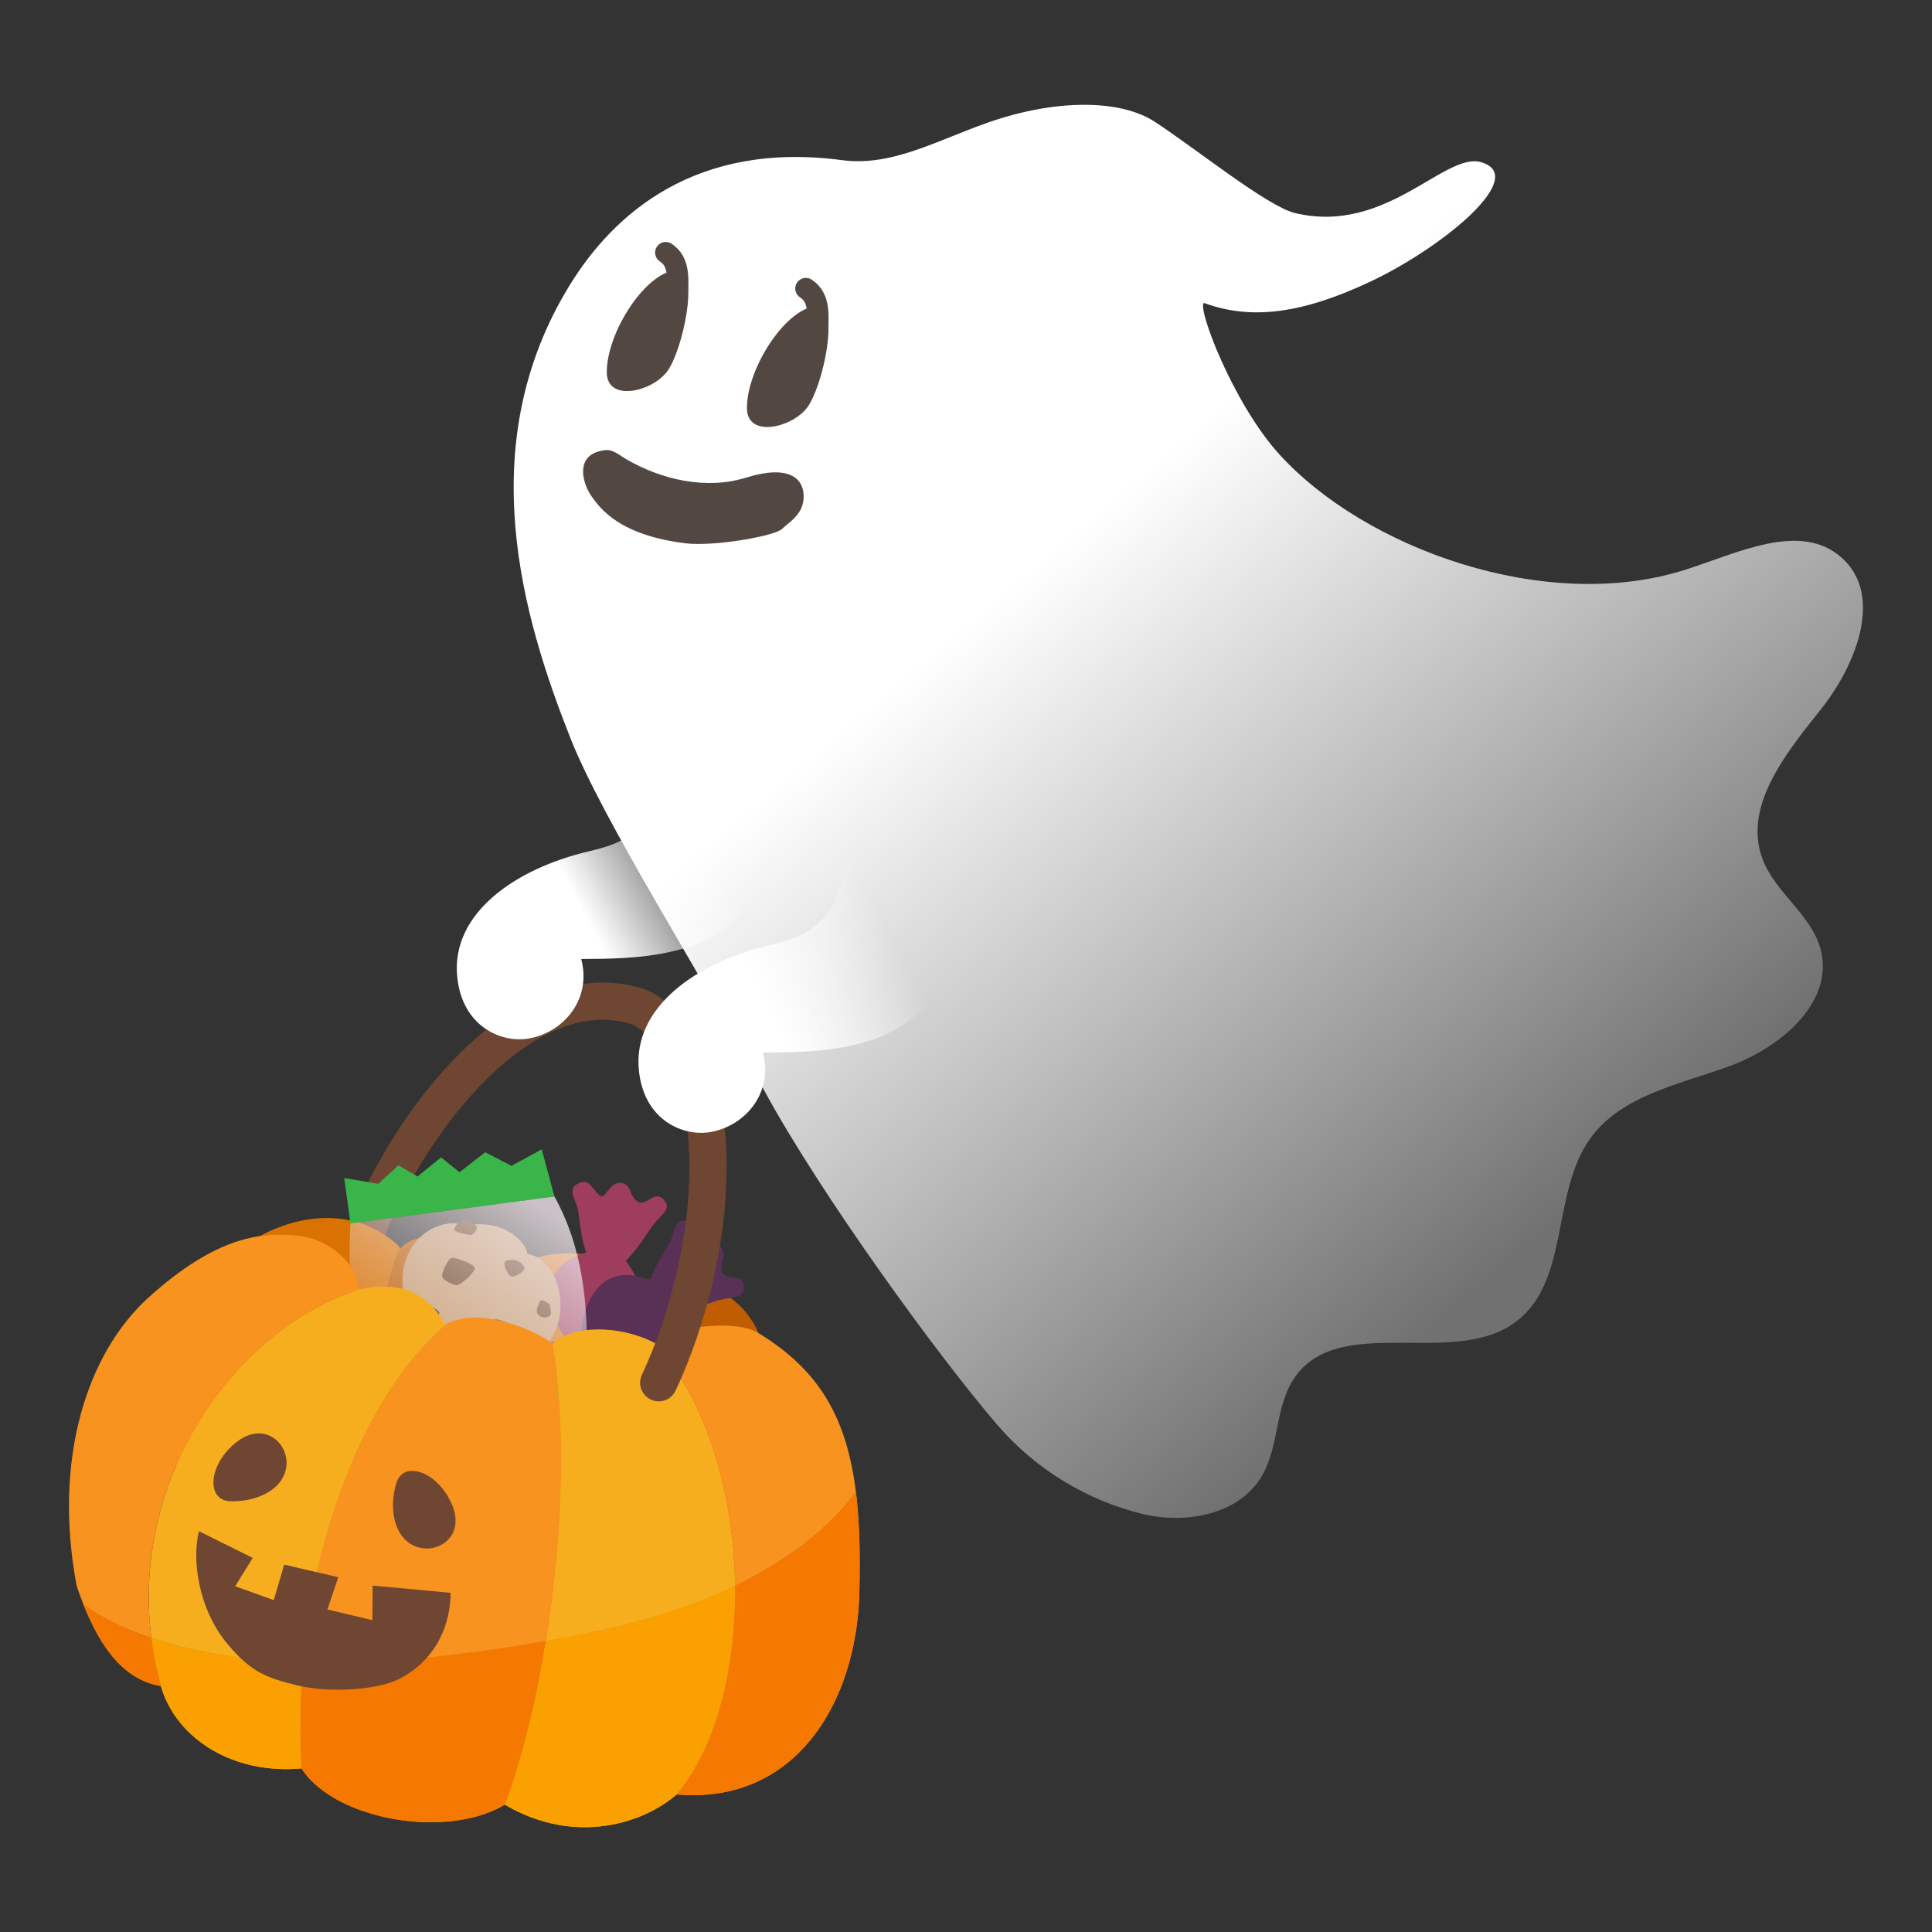 <?xml version="1.0" encoding="UTF-8"?><svg xmlns="http://www.w3.org/2000/svg" xmlns:xlink="http://www.w3.org/1999/xlink" viewBox="0 0 700 700"><rect x="0" y="0" width="700" height="700" fill="#333333" stroke="none"/><defs><style>.cls-1{stroke:#6e4632;stroke-width:13.49px;}.cls-1,.cls-2{fill:none;stroke-linecap:round;stroke-miterlimit:10;}.cls-3{fill:#603813;}.cls-4{fill:#f7ae1e;}.cls-5{fill:#593056;}.cls-6{fill:#6e4632;}.cls-7{fill:#d97200;}.cls-8{fill:url(#_名称未設定グラデーション_35-2);}.cls-9{fill:#534741;}.cls-10{isolation:isolate;}.cls-11{fill:#9e3d5d;}.cls-12{fill:#bf5d00;}.cls-13{fill:#39b54a;}.cls-14{fill:url(#_名称未設定グラデーション_446);}.cls-15{fill:#f7931e;}.cls-16{fill:#c69c6d;}.cls-17{fill:url(#_名称未設定グラデーション_71);opacity:.8;}.cls-18{fill:#f57800;}.cls-19{fill:#f7ce1e;mix-blend-mode:color-burn;}.cls-20{fill:#faa000;}.cls-2{stroke:#534741;stroke-width:7.68px;}.cls-21{fill:url(#_名称未設定グラデーション_35);}</style><linearGradient id="_名称未設定グラデーション_71" x1="-656.69" y1="773.6" x2="-693.9" y2="861.29" gradientTransform="translate(991.56 -198.58) rotate(11.32)" gradientUnits="userSpaceOnUse"><stop offset=".05" stop-color="#f0e6eb"/><stop offset="1" stop-color="#f0e6eb" stop-opacity="0"/></linearGradient><linearGradient id="_名称未設定グラデーション_446" x1="258.39" y1="58.65" x2="578.01" y2="433.72" gradientUnits="userSpaceOnUse"><stop offset=".38" stop-color="#fff"/><stop offset="1" stop-color="#fff" stop-opacity=".3"/></linearGradient><linearGradient id="_名称未設定グラデーション_35" x1="170.22" y1="349.34" x2="280.23" y2="289.46" gradientUnits="userSpaceOnUse"><stop offset=".36" stop-color="#fff"/><stop offset=".42" stop-color="#fff" stop-opacity=".88"/><stop offset=".56" stop-color="#fff" stop-opacity=".57"/><stop offset=".75" stop-color="#fff" stop-opacity=".07"/><stop offset=".78" stop-color="#fff" stop-opacity="0"/></linearGradient><linearGradient id="_名称未設定グラデーション_35-2" x1="236.04" y1="383.23" x2="346.05" y2="323.35" xlink:href="#_名称未設定グラデーション_35"/></defs><g class="cls-10"><g id="_レイヤー_1"><path class="cls-1" d="M231.3,364.8c-44.27-14.32-88.76,49.33-101.32,89.29"/><path class="cls-7" d="M97.11,620.21c12.89,6,30.03,5.2,37.03-1.99-8.26-49.64,27.98-151.27,9.35-167.65-18.63-16.38-45.98-9.07-62,6.62-28.34,36.81-22.96,124.3,15.62,163.03Z"/><path class="cls-7" d="M172.8,621.28c5.07,4.93,20.73,12.75,29.22,5.48,24.55-32.02,37.33-97.6,31.33-159.69-5.53-13.33-33.21-17.26-46.81-7.66-9.86,42.15-22.37,111.79-13.74,161.88Z"/><path class="cls-12" d="M126.42,615.78c5.07,4.93,20.73,12.75,29.22,5.48,24.55-32.02,35.16-138.78,31.33-159.69-3.12-17-38.21-17.64-42.72-7.96-6.83,14.68-26.45,112.08-17.82,162.17Z"/><path class="cls-12" d="M197.27,623.23c4.77,9.73,12.73,15.93,26.16,11.55,38.48-17.36,69.45-85.94,51.31-151.84-5.68-14.69-27.21-25-41.87-18.3-13.45,9.67-8.45,126.44-35.6,158.59Z"/><path class="cls-11" d="M213.88,489.15c10.41-1.15,17.54-11.7,18.22-18.27.67-6.58-6.6-19.24-13.16-18.4-7.65.98-17.1,3.83-19.34,12.27-2.31,8.73,4.54,25.47,14.28,24.39Z"/><path class="cls-11" d="M219.24,482.82c2.14,3.53,3.97,9.69,4.77,16.34.71,5.9,3.78,9.79.95,11.63-5.56,3.62-5.44-4.3-9.09-4.17-3.67.14-4.74,4.5-8.26,3.57-4.82-1.27-2.24-8.64-5.7-7.45-4.3,1.47-6.23,3.95-8.91-.21-1.56-2.43.76-4.32,3.57-6.92,1.88-1.74,5.64-10.22,11.28-14.41l11.39,1.62Z"/><path class="cls-11" d="M223.77,459.38c3.46-2.24,7.89-8.02,11.51-13.64,3.22-5,7.68-7.15,5.94-10.05-3.42-5.69-6.77,1.49-9.99-.22-3.24-1.73-2.29-6.12-5.87-6.82-4.9-.96-5.79,6.79-8.39,4.21-3.22-3.2-3.88-6.28-8.11-3.7-2.47,1.5-1.2,4.22.18,7.79.93,2.39,1.05,12.67,4.29,18.9l10.43,3.54Z"/><path class="cls-5" d="M214.97,492.62c8.91,5.51,21.03,1.61,25.61-3.15,4.59-4.76,6.67-19.21.99-22.6-6.63-3.94-15.83-7.53-22.79-2.27-7.2,5.44-12.13,22.85-3.8,28.01Z"/><path class="cls-5" d="M223.1,490.94c-.5,4.1-2.85,10.07-6.32,15.8-3.08,5.09-3.06,10.04-6.42,9.75-6.61-.58-1.63-6.74-4.58-8.88-2.97-2.15-6.51.62-8.7-2.28-3.01-3.98,3.56-8.18.11-9.38-4.29-1.49-7.34-.74-6.89-5.67.27-2.88,3.26-2.93,7.08-3.25,2.55-.21,10.75-4.57,17.77-4.38l7.96,8.3Z"/><path class="cls-5" d="M241.11,475.28c4.11.37,11.15-1.45,17.48-3.64,5.62-1.95,10.46-.89,10.87-4.24.82-6.58-6.25-3-7.73-6.34-1.49-3.36,1.97-6.23-.41-8.99-3.26-3.78-8.74,1.77-9.2-1.86-.56-4.51.82-7.33-4.1-7.92-2.87-.34-3.55,2.58-4.66,6.24-.74,2.45-6.99,10.62-8.28,17.53l6.02,9.22Z"/><path class="cls-16" d="M145.93,466.58c-1.54-17.55,13.28-26.12,23.27-22.61,14.07-2.37,21.34,6.37,21.91,10.32,15.14,2.78,17.89,34.73-3.46,38.45-5.7,7.92-17.89,7.71-24.14,1.79-9.61,2.16-25.92-10.83-17.58-27.94Z"/><path class="cls-3" d="M186.88,456.6c-1.19-.24-3.84-.3-4.1.98s1.34,4.62,2.54,4.92c1.19.3,4.4-1.65,4.64-2.81.24-1.16-1.89-2.85-3.08-3.09Z"/><path class="cls-3" d="M154.58,472.93c-1.19-.24-2.16,2.14-2.42,3.42s.6,2.77,1.79,3.07,5.02-2.42,5.26-3.58c.24-1.16-3.44-2.67-4.63-2.91Z"/><path class="cls-3" d="M168.19,441.97c-1.19-.24-3.31,2.03-3.58,3.31s4.38,1.88,5.58,2.17,2.39-1.42,2.63-2.57c.24-1.16-3.44-2.67-4.63-2.91Z"/><path class="cls-3" d="M196.28,471.04c-.76-.15-1.9,3.29-1.81,4.12.22,1.97,3.12,2.92,4.75,1.57.6-.5.5-1.91,0-3.83-.19-.73-2.18-1.7-2.94-1.85Z"/><path class="cls-3" d="M162.85,482.54c.1.58,2.87.44,3.43.15,1.34-.71,1.21-3.03-.21-3.82-.52-.29-1.5.18-2.73,1.07-.46.34-.6,2.02-.5,2.61Z"/><path class="cls-3" d="M180.28,478.08c-1.74-.35-3.86.72-4.24,2.58-.39,1.86,2.15,5.9,3.89,6.33,1.74.43,5.34-3.92,5.69-5.6s-3.6-2.96-5.33-3.3Z"/><path class="cls-3" d="M164.24,455.7c-1.69-.34-3.66,4.25-4.05,6.11-.39,1.86,3.16,3.36,4.85,3.79,1.69.42,6.59-4.23,6.94-5.92.35-1.68-6.05-3.64-7.75-3.98Z"/><polygon class="cls-13" points="126.99 443.28 124.71 426.81 137.05 428.93 144.38 422.22 151.3 426.26 159.79 419.34 166.48 424.72 175.81 417.48 185.31 422.41 196.28 416.43 200.88 433.53 126.99 443.28"/><polygon class="cls-13" points="138.89 508.49 141.75 523.7 152.52 516.08 160.11 522.58 169.18 514.55 178.81 520.69 186.3 512.11 197.5 517.31 202.56 507.61 215.1 513.32 212.31 495.64 138.89 508.49"/><path class="cls-17" d="M138.89,508.49l73.42-12.86c1.22-22.76-1.36-43.99-11.43-62.11l-73.89,9.75c-1.74,26.61,3.37,47.59,11.9,65.21Z"/><path class="cls-15" d="M109.24,640.73h0c2.57,4.03,6.5,7.53,11.31,10.41-4.81-2.88-8.74-6.39-11.31-10.41Z"/><path class="cls-15" d="M109.79,602.24c23.23.72,52.15-1.24,88.01-7.66,5.81-36.2,7.54-76.63,2.34-107.75-6.49-5.17-27.03-13.71-38.89-6.85-27.84,24.53-46.91,72.35-51.46,122.25Z"/><path class="cls-4" d="M60.16,615.98c7.27,15.93,26.08,26.83,49.08,24.76h0c-23,2.08-41.8-8.82-49.08-24.76Z"/><path class="cls-4" d="M54.83,593.52c13.23,4.44,31.1,7.99,54.96,8.73,4.55-49.9,23.62-97.72,51.46-122.25-5.27-9.95-14.63-16.52-31.27-12.77-43.77,14.17-82.62,66.58-75.15,126.3Z"/><path class="cls-4" d="M58.29,610.88h0c.5,1.75,1.13,3.45,1.88,5.1-.75-1.65-1.38-3.35-1.88-5.1h0Z"/><path class="cls-15" d="M37.72,596.09c-.13-.2-.26-.4-.39-.6.13.2.26.4.39.6Z"/><path class="cls-15" d="M38.77,597.61c-.11-.16-.23-.32-.34-.48.11.16.23.32.34.48Z"/><path class="cls-15" d="M36.83,594.72c-.12-.2-.25-.4-.37-.6.12.2.24.4.37.6Z"/><path class="cls-15" d="M39.68,598.83c-.13-.17-.26-.34-.39-.51.13.17.26.34.39.51Z"/><path class="cls-15" d="M56.82,610.6c-.16-.03-.31-.08-.47-.11.16.04.31.08.47.11Z"/><path class="cls-15" d="M40.6,599.98c-.14-.16-.27-.33-.4-.5.13.17.27.33.4.5Z"/><path class="cls-15" d="M36.07,593.46c-.13-.21-.25-.43-.37-.64.12.21.25.43.37.64Z"/><path class="cls-15" d="M32.36,586.33c-.12-.27-.24-.54-.37-.81.12.27.24.54.37.81Z"/><path class="cls-15" d="M31.77,585c-.12-.28-.24-.55-.36-.83.12.28.24.55.36.83Z"/><path class="cls-15" d="M34.61,590.88c-.12-.23-.24-.45-.36-.68.12.23.24.46.36.68Z"/><path class="cls-15" d="M35.32,592.18c-.12-.22-.25-.44-.37-.66.12.22.24.44.37.66Z"/><path class="cls-15" d="M33.94,589.59c-.46-.91-.91-1.83-1.34-2.75.43.92.87,1.84,1.34,2.75Z"/><path class="cls-15" d="M43.73,603.37c-.07-.07-.15-.14-.23-.21.07.07.15.14.23.21Z"/><path class="cls-15" d="M46.07,605.41c-.15-.12-.3-.23-.44-.35.15.12.29.24.44.35Z"/><path class="cls-15" d="M44.94,604.47c-.13-.11-.26-.23-.39-.34.13.12.26.23.39.34Z"/><path class="cls-15" d="M52.61,609.28c-.16-.07-.33-.13-.49-.2.16.07.33.14.49.2Z"/><path class="cls-15" d="M51.19,608.64c-.12-.06-.24-.11-.36-.17.12.06.24.11.36.17Z"/><path class="cls-15" d="M47.22,606.28c-.15-.11-.31-.22-.46-.33.15.11.3.22.46.33Z"/><path class="cls-15" d="M48.39,607.07c-.15-.09-.29-.19-.43-.29.14.1.29.2.43.29Z"/><path class="cls-15" d="M42.51,602.15c-.12-.12-.23-.25-.35-.38.12.13.23.25.35.38Z"/><path class="cls-15" d="M55.39,610.24c-.18-.05-.36-.1-.53-.16.18.05.35.11.53.16Z"/><path class="cls-15" d="M49.6,607.81c-.1-.06-.19-.12-.29-.17.1.06.19.12.29.17Z"/><path class="cls-15" d="M41.54,601.09c-.13-.15-.27-.31-.4-.46.13.16.27.31.4.46Z"/><path class="cls-15" d="M53.99,609.8c-.18-.06-.35-.12-.53-.19.18.06.35.13.53.19Z"/><path class="cls-15" d="M31.2,583.69c-.12-.28-.24-.57-.36-.85.12.28.24.57.36.85Z"/><path class="cls-15" d="M58.27,610.88s0,0,.01,0h0s0,0-.01,0Z"/><path class="cls-15" d="M54.83,593.52c-7.47-59.72,31.38-112.13,75.15-126.3-.33-8.73-9.94-18.34-22.41-19.53-11.9-1.13-28.28-.59-53.68,22.35-22.35,20.18-34.8,58.57-26.11,104.58.85,2.51,1.81,5.14,2.89,7.8-.13-.31-.25-.62-.37-.93,5.38,3.85,13.28,8.25,24.53,12.02Z"/><path class="cls-4" d="M241.1,653.27c1.48-1,2.84-2.04,4.05-3.09h0c-1.21,1.06-2.57,2.09-4.05,3.09Z"/><path class="cls-4" d="M182.91,653.87h0c12.87,7.57,25.53,9.18,36.42,7.64-10.89,1.55-23.55-.07-36.42-7.64Z"/><path class="cls-4" d="M197.8,594.58c5.6-1,11.36-2.11,17.3-3.33,20.84-4.3,37.65-10.12,51.22-16.64-.4-32.76-9.9-66.84-29.1-88.02-12.59-6.6-29.75-6.6-37.08.24,5.19,31.11,3.47,71.55-2.34,107.75Z"/><path class="cls-15" d="M311.38,558.69c.02.87.04,1.75.06,2.63-.02-.89-.03-1.76-.06-2.63Z"/><path class="cls-15" d="M272.06,646.53c-6.24,2.5-13.22,3.89-20.96,3.9,7.74-.01,14.72-1.39,20.96-3.9Z"/><path class="cls-15" d="M283.54,640.11c-3.49,2.59-7.32,4.75-11.48,6.42,4.16-1.67,7.98-3.83,11.48-6.42Z"/><path class="cls-15" d="M311.46,563.16c.01.92.01,1.86.02,2.8,0-.94,0-1.88-.02-2.8Z"/><path class="cls-15" d="M311.34,577.38c.04-1.66.08-3.28.1-4.88-.03,1.6-.06,3.23-.1,4.88Z"/><path class="cls-15" d="M310.12,540.69c-3.33-27.06-13.24-44.2-35.37-57.74-8.67-5.31-32.58-1.95-37.52,3.64,19.2,21.18,28.7,55.26,29.1,88.02,22.13-10.63,35.62-23.12,43.8-33.92Z"/><path class="cls-15" d="M311.48,567.76c0,1.05-.01,2.12-.03,3.19.01-1.07.02-2.14.03-3.19Z"/><path class="cls-15" d="M283.54,640.11c4.31-3.19,8.12-7.03,11.43-11.36-3.31,4.33-7.11,8.17-11.43,11.36Z"/><path class="cls-15" d="M299.36,622.21c-.35.59-.71,1.18-1.07,1.75.37-.58.72-1.16,1.07-1.75Z"/><path class="cls-15" d="M311.22,554.34c.04.84.07,1.69.1,2.54-.03-.86-.06-1.7-.1-2.54Z"/><path class="cls-15" d="M310.12,540.69c.15,1.26.29,2.54.42,3.83-.13-1.3-.26-2.58-.42-3.83Z"/><path class="cls-15" d="M310.98,550.08c.06.84.11,1.68.15,2.53-.05-.85-.1-1.69-.15-2.53Z"/><path class="cls-15" d="M296.62,626.48c-.39.55-.78,1.1-1.18,1.64.4-.54.79-1.09,1.18-1.64Z"/><path class="cls-15" d="M310.65,545.82c.08.89.16,1.77.22,2.68-.07-.91-.15-1.79-.22-2.68Z"/><path class="cls-15" d="M303.17,614.87c-.22.49-.44.97-.67,1.45.23-.48.45-.96.67-1.45Z"/><path class="cls-19" d="M46.76,605.94c-.23-.17-.46-.35-.69-.53.23.18.46.36.69.53Z"/><path class="cls-19" d="M302.5,616.32c-.97,2.03-2.01,4-3.14,5.9,1.12-1.9,2.17-3.87,3.14-5.9Z"/><path class="cls-19" d="M310.88,548.5c.04.52.07,1.05.11,1.58-.03-.53-.07-1.06-.11-1.58Z"/><path class="cls-19" d="M52.12,609.08c-.31-.14-.62-.28-.93-.43.31.15.62.3.93.43Z"/><path class="cls-19" d="M47.96,606.78c-.25-.17-.5-.33-.74-.51.24.17.49.34.74.51Z"/><path class="cls-19" d="M49.31,607.63c-.31-.18-.61-.37-.92-.56.3.19.61.38.92.56Z"/><path class="cls-19" d="M50.84,608.47c-.42-.21-.83-.43-1.24-.67.41.23.82.45,1.24.67Z"/><path class="cls-19" d="M58.27,610.88c-.49-.08-.98-.17-1.45-.28.48.1.96.2,1.45.28Z"/><path class="cls-19" d="M132,656.34c-1.66-.56-3.27-1.17-4.83-1.84,1.56.67,3.17,1.28,4.83,1.84Z"/><path class="cls-19" d="M298.29,623.97c-.54.85-1.09,1.69-1.67,2.51.57-.82,1.13-1.66,1.67-2.51Z"/><path class="cls-19" d="M223.33,660.78c-1.3.29-2.64.53-4,.72,1.36-.19,2.7-.44,4-.72Z"/><path class="cls-19" d="M295.44,628.12c-.16.21-.32.43-.48.64.16-.21.32-.42.48-.64Z"/><path class="cls-19" d="M241.1,653.27c-4.75,3.2-10.82,5.98-17.77,7.51,6.95-1.53,13.02-4.31,17.77-7.51Z"/><path class="cls-19" d="M56.35,610.49c-.32-.08-.64-.16-.96-.25.32.09.64.17.96.25Z"/><path class="cls-19" d="M303.17,614.87c5.09-11.27,7.81-24.26,8.17-37.49,0,0,0,0,0,0,0,0,0,0,0,0-.36,13.23-3.07,26.22-8.17,37.49Z"/><path class="cls-19" d="M132,656.34c16.57,5.57,37.37,5.51,50.91-2.48h0c-13.54,7.98-34.34,8.04-50.91,2.48Z"/><path class="cls-19" d="M53.46,609.61c-.29-.11-.57-.22-.85-.33.28.12.56.23.85.33Z"/><path class="cls-19" d="M54.85,610.08c-.29-.09-.58-.18-.86-.28.29.1.57.19.86.28Z"/><path class="cls-19" d="M245.15,650.17c2.03.17,4.01.26,5.94.25-1.93,0-3.92-.08-5.94-.25h0Z"/><path class="cls-19" d="M34.25,590.2c-.11-.2-.21-.41-.31-.61.1.2.21.41.31.61Z"/><path class="cls-19" d="M311.44,561.32c.01.61.02,1.22.03,1.84,0-.62-.02-1.23-.03-1.84Z"/><path class="cls-19" d="M34.96,591.51c-.12-.21-.23-.42-.34-.64.11.21.23.42.34.64Z"/><path class="cls-19" d="M35.69,592.82c-.12-.21-.25-.43-.37-.65.12.22.24.43.37.65Z"/><path class="cls-19" d="M36.47,594.12c-.13-.22-.27-.44-.4-.66.13.22.27.44.4.66Z"/><path class="cls-19" d="M311.48,565.96c0,.6,0,1.19,0,1.8,0-.61,0-1.2,0-1.8Z"/><path class="cls-19" d="M31.41,584.17c-.07-.16-.14-.32-.21-.48.07.16.14.32.21.48Z"/><path class="cls-19" d="M310.54,544.53c.04.43.08.87.11,1.3-.04-.43-.07-.87-.11-1.3Z"/><polygon class="cls-19" points="310.12 540.69 310.12 540.69 310.12 540.69 310.12 540.69"/><path class="cls-19" d="M30.85,582.84c-.06-.14-.11-.28-.17-.42.06.14.11.28.17.42Z"/><path class="cls-19" d="M32,585.52c-.08-.17-.15-.34-.23-.52.08.17.15.34.23.52Z"/><path class="cls-19" d="M311.32,556.89c.02.6.04,1.2.06,1.8-.02-.6-.04-1.2-.06-1.8Z"/><path class="cls-19" d="M32.6,586.84c-.08-.17-.16-.34-.24-.51.08.17.16.34.24.51Z"/><path class="cls-19" d="M311.14,552.61c.03.57.06,1.15.08,1.73-.03-.58-.05-1.16-.08-1.73Z"/><path class="cls-19" d="M45.63,605.06c-.23-.19-.46-.39-.69-.59.23.2.46.4.69.59Z"/><path class="cls-19" d="M42.16,601.77c-.21-.23-.42-.45-.62-.68.2.23.41.46.62.68Z"/><path class="cls-19" d="M37.33,595.5c-.17-.26-.33-.51-.5-.77.16.26.33.52.5.77Z"/><path class="cls-19" d="M44.55,604.13c-.28-.25-.55-.5-.82-.76.27.26.54.51.82.76Z"/><path class="cls-19" d="M41.14,600.63c-.18-.21-.36-.43-.54-.64.18.22.36.43.54.64Z"/><path class="cls-19" d="M43.5,603.16c-.34-.33-.66-.66-.99-1,.32.34.65.68.99,1Z"/><path class="cls-19" d="M311.46,570.95c0,.52,0,1.03-.02,1.55,0-.52.01-1.03.02-1.55Z"/><path class="cls-19" d="M38.43,597.13c-.24-.34-.47-.69-.71-1.04.23.35.47.69.71,1.04Z"/><path class="cls-19" d="M40.19,599.48c-.17-.22-.34-.44-.51-.66.17.22.34.44.51.66Z"/><path class="cls-19" d="M39.29,598.32c-.18-.23-.35-.47-.52-.71.17.24.34.48.52.71Z"/><path class="cls-15" d="M182.91,653.87c6.1-15.95,11.28-36.8,14.89-59.28-35.86,6.42-64.78,8.37-88.01,7.66-1.17,12.81-1.4,25.76-.55,38.49h0c2.57,4.03,6.5,7.53,11.31,10.41,2.06,1.24,4.28,2.36,6.62,3.36,1.56.67,3.17,1.28,4.83,1.84,16.57,5.57,37.37,5.51,50.91-2.48Z"/><path class="cls-18" d="M182.91,653.87c6.1-15.95,11.28-36.8,14.89-59.28-35.86,6.42-64.78,8.37-88.01,7.66-1.17,12.81-1.4,25.76-.55,38.49h0c2.57,4.03,6.5,7.53,11.31,10.41,2.06,1.24,4.28,2.36,6.62,3.36,1.56.67,3.17,1.28,4.83,1.84,16.57,5.57,37.37,5.51,50.91-2.48Z"/><path class="cls-4" d="M109.24,640.73c-.85-12.73-.62-25.68.55-38.49-23.86-.74-41.73-4.29-54.96-8.73.72,5.73,1.85,11.53,3.46,17.36h0c.5,1.75,1.13,3.45,1.88,5.1,7.27,15.93,26.08,26.83,49.08,24.76Z"/><path class="cls-20" d="M109.24,640.73c-.85-12.73-.62-25.68.55-38.49-23.86-.74-41.73-4.29-54.96-8.73.72,5.73,1.85,11.53,3.46,17.36h0c.5,1.75,1.13,3.45,1.88,5.1,7.27,15.93,26.08,26.83,49.08,24.76Z"/><path class="cls-15" d="M54.83,593.52c-11.24-3.77-19.15-8.17-24.53-12.02.12.31.25.62.37.93.06.14.11.28.17.42.12.28.24.57.36.85.07.16.14.32.21.48.12.28.24.55.36.83.08.17.15.34.23.52.12.27.24.54.37.81.08.17.16.34.24.51.43.92.87,1.84,1.34,2.75.1.2.21.41.31.61.12.23.24.46.36.68.11.21.23.42.34.64.12.22.24.44.37.66.12.22.24.43.37.65.12.21.25.43.37.64.13.22.27.44.4.66.12.2.24.4.37.6.16.26.33.52.5.77.13.2.26.4.39.6.23.35.47.69.71,1.04.11.16.23.32.34.48.17.24.34.48.52.71.13.17.26.34.39.51.17.22.34.44.51.66.13.17.27.33.4.5.18.22.36.43.54.64.13.16.27.31.4.46.2.23.41.46.62.68.12.13.23.25.35.38.32.34.65.68.99,1,.07.07.15.14.23.21.27.26.54.51.82.76.13.12.26.23.39.34.23.2.46.4.69.59.15.12.29.24.44.35.23.18.46.36.69.53.15.11.3.22.46.33.24.17.49.34.74.51.14.1.29.2.43.29.3.19.61.38.92.56.1.06.19.12.29.17.41.23.82.45,1.24.67.12.06.24.11.36.17.31.15.62.3.93.43.16.07.33.14.49.2.28.12.56.23.85.33.18.06.35.13.53.19.29.1.57.19.86.28.18.05.35.11.53.16.32.09.64.17.96.25.16.04.31.08.47.11.48.1.96.2,1.45.28,0,0,0,0,.01,0-1.61-5.84-2.74-11.63-3.46-17.36Z"/><path class="cls-18" d="M54.83,593.52c-11.24-3.77-19.15-8.17-24.53-12.02.12.31.25.62.37.93.06.14.11.28.17.42.12.28.24.57.36.85.07.16.14.32.21.48.12.28.24.55.36.83.08.17.15.34.23.52.12.27.24.54.37.81.08.17.16.34.24.51.43.92.87,1.84,1.34,2.75.1.2.21.41.31.61.12.23.24.46.36.68.11.21.23.42.34.64.12.22.24.44.37.66.12.22.24.43.37.65.12.21.25.43.37.64.13.22.27.44.4.66.12.2.24.4.37.6.16.26.33.52.5.77.13.2.26.4.39.6.23.35.47.69.71,1.04.11.16.23.32.34.48.17.24.34.48.52.71.13.17.26.34.39.51.17.22.34.44.51.66.13.17.27.33.4.5.18.22.36.43.54.64.13.16.27.31.4.46.2.23.41.46.62.68.12.13.23.25.35.38.32.34.65.68.99,1,.07.07.15.14.23.21.27.26.54.51.82.76.13.12.26.23.39.34.23.2.46.4.69.59.15.12.29.24.44.35.23.18.46.36.69.53.15.11.3.22.46.33.24.17.49.34.74.51.14.1.29.2.43.29.3.19.61.38.92.56.1.06.19.12.29.17.41.23.82.45,1.24.67.12.06.24.11.36.17.31.15.62.3.93.43.16.07.33.14.49.2.28.12.56.23.85.33.18.06.35.13.53.19.29.1.57.19.86.28.18.05.35.11.53.16.32.09.64.17.96.25.16.04.31.08.47.11.48.1.96.2,1.45.28,0,0,0,0,.01,0-1.61-5.84-2.74-11.63-3.46-17.36Z"/><path class="cls-4" d="M266.32,574.61c-13.57,6.52-30.38,12.34-51.22,16.64-5.94,1.23-11.7,2.33-17.3,3.33-3.61,22.48-8.79,43.33-14.89,59.28h0c12.87,7.57,25.53,9.18,36.42,7.64,1.36-.19,2.7-.44,4-.72,6.95-1.53,13.02-4.31,17.77-7.51,1.48-1,2.84-2.04,4.05-3.09h0c14.33-16.9,21.53-45.69,21.17-75.56Z"/><path class="cls-20" d="M266.32,574.61c-13.57,6.52-30.38,12.34-51.22,16.64-5.94,1.23-11.7,2.33-17.3,3.33-3.61,22.48-8.79,43.33-14.89,59.28h0c12.87,7.57,25.53,9.18,36.42,7.64,1.36-.19,2.7-.44,4-.72,6.95-1.53,13.02-4.31,17.77-7.51,1.48-1,2.84-2.04,4.05-3.09h0c14.33-16.9,21.53-45.69,21.17-75.56Z"/><path class="cls-15" d="M311.46,570.95c.01-1.07.02-2.14.03-3.19,0-.61,0-1.2,0-1.8,0-.94,0-1.88-.02-2.8,0-.62-.02-1.23-.03-1.84-.02-.89-.03-1.76-.06-2.63-.02-.6-.04-1.2-.06-1.8-.03-.86-.06-1.7-.1-2.54-.03-.58-.05-1.16-.08-1.73-.05-.85-.1-1.69-.15-2.53-.03-.53-.07-1.06-.11-1.58-.07-.91-.15-1.79-.22-2.68-.04-.43-.07-.87-.11-1.3-.13-1.3-.26-2.58-.42-3.83h0c-8.18,10.79-21.66,23.28-43.8,33.92.36,29.88-6.84,58.66-21.17,75.56,2.03.17,4.01.26,5.94.25,7.74-.01,14.72-1.39,20.96-3.9,4.16-1.67,7.98-3.83,11.48-6.42,4.31-3.19,8.12-7.03,11.43-11.36.16-.21.32-.42.48-.64.4-.54.79-1.09,1.18-1.64.57-.82,1.13-1.66,1.67-2.51.37-.58.72-1.16,1.07-1.75,1.12-1.9,2.17-3.87,3.14-5.9.23-.48.45-.96.67-1.45,5.09-11.27,7.81-24.26,8.17-37.49,0,0,0,0,0,0,.04-1.66.08-3.28.1-4.88,0-.52.01-1.03.02-1.55Z"/><path class="cls-18" d="M311.46,570.95c.01-1.07.02-2.14.03-3.19,0-.61,0-1.2,0-1.8,0-.94,0-1.88-.02-2.8,0-.62-.02-1.23-.03-1.84-.02-.89-.03-1.76-.06-2.63-.02-.6-.04-1.2-.06-1.8-.03-.86-.06-1.7-.1-2.54-.03-.58-.05-1.16-.08-1.73-.05-.85-.1-1.69-.15-2.53-.03-.53-.07-1.06-.11-1.58-.07-.91-.15-1.79-.22-2.68-.04-.43-.07-.87-.11-1.3-.13-1.3-.26-2.58-.42-3.83h0c-8.18,10.79-21.66,23.28-43.8,33.92.36,29.88-6.84,58.66-21.17,75.56,2.03.17,4.01.26,5.94.25,7.74-.01,14.72-1.39,20.96-3.9,4.16-1.67,7.98-3.83,11.48-6.42,4.31-3.19,8.12-7.03,11.43-11.36.16-.21.32-.42.48-.64.4-.54.79-1.09,1.18-1.64.57-.82,1.13-1.66,1.67-2.51.37-.58.72-1.16,1.07-1.75,1.12-1.9,2.17-3.87,3.14-5.9.23-.48.45-.96.67-1.45,5.09-11.27,7.81-24.26,8.17-37.49,0,0,0,0,0,0,.04-1.66.08-3.28.1-4.88,0-.52.01-1.03.02-1.55Z"/><path class="cls-1" d="M232.74,365.38c33.6,19.12,27.89,88.71,5.93,135.61"/><path class="cls-6" d="M85.77,522.44c-10.32,7.99-11.1,20.94-2.72,21.45,8.38.52,18.98-3.26,20.6-11.83,1.61-8.57-7.56-17.61-17.88-9.62Z"/><path class="cls-6" d="M163.76,545.16c-5.08-12.02-17.4-16.09-20.04-8.11-2.65,7.97-1.7,19.19,6.17,22.94,7.87,3.75,18.96-2.8,13.88-14.83Z"/><path class="cls-6" d="M91.57,564.46l-6.36,10.27,13.98,5.02,3.78-12.85,19.59,4.55-3.95,11.7,16.33,3.88.07-12.54,28.26,2.62c0,10.3-4.37,23.9-18.68,31.22-7.71,3.94-25.02,5.15-36.65,2.37-11.38-2.73-16.97-4.95-25.26-14.73-11.05-13.02-13.17-31.34-10.58-41.17l19.47,9.66Z"/><path class="cls-14" d="M361.5,516.43c13.53,15.76,32.46,27.34,52.67,32.15,15.66,3.73,34.75.16,42.97-13.69,6.55-11.03,4.71-25.81,12.23-36.2,16.76-23.15,57.86-2.56,80.37-20.18,19.01-14.88,12.36-46.43,26.45-66.03,11.36-15.8,32.68-19.62,50.93-26.38,18.25-6.75,37.44-23.12,32.57-41.96-3.29-12.73-16.52-20.65-21.11-32.96-7.13-19.11,8.54-38.31,21.24-54.28,12.7-15.97,22.71-41.18,7.51-54.79-14.97-13.41-37.84-1.65-57,4.41-50.27,15.89-115.83-7.7-146.95-42.07-16.64-18.38-29.82-53.23-27.15-54.69,16.87,6.24,35.4,4.1,60.85-8,25.45-12.11,56.91-37.71,39.71-42.96-13.24-4.04-34.45,26.42-67.66,18.37-9.95-2.41-35.76-23.26-50.7-33.03-12.65-8.27-36.12-8.27-60.56.29-18.32,6.41-34.73,16-52.77,13.6-52.96-7.03-82.66,19.36-98.54,45.06-35.97,58.21-16.93,121.1,0,164.07,11.89,30.18,47.86,86.53,70.39,128.04,20.43,37.62,62.67,95.77,84.54,121.24Z"/><path class="cls-21" d="M242.81,269.78c-4.34,30.8-14.83,35.23-29.57,38.7-26.4,6.22-49.9,22.38-47.58,45.44,1.84,18.29,16.3,24.15,26.14,22.32,12.74-2.37,22.62-14.46,18.78-28.78,17.66-.12,51.3.41,63.52-24.29"/><path class="cls-9" d="M296.23,110.96c-11.01,0-25.61,22.13-25.6,36.91,0,10.91,16.22,7.21,21.83-.21,5.61-7.42,12-36.7,3.77-36.7Z"/><path class="cls-2" d="M295.83,123.85c.9-9.66,1.28-15.96-3.85-19.32"/><path class="cls-9" d="M245.45,97.94c-11.01,0-25.61,22.13-25.6,36.91,0,10.91,16.22,7.21,21.83-.21,5.61-7.42,12-36.7,3.77-36.7Z"/><path class="cls-2" d="M245.05,110.83c.9-9.66,1.28-15.96-3.85-19.32"/><path class="cls-9" d="M219.43,163.09c2.69-.28,5.04,1.87,7.38,3.23,12.96,7.56,29.12,11.21,43.45,6.75,15.72-4.89,20.93.32,20.93,6.83s-5.41,9.32-7.81,11.72c-2.6,2.6-24.74,6.51-35.16,5.21-23.4-2.93-30.46-12.16-33.85-16.93s-6.51-15.63,5.06-16.82Z"/><path class="cls-8" d="M308.63,303.67c-4.34,30.8-14.83,35.23-29.57,38.7-26.4,6.22-49.9,22.38-47.58,45.44,1.84,18.29,16.3,24.15,26.14,22.32,12.74-2.37,22.62-14.46,18.78-28.78,17.66-.12,51.3.41,63.52-24.29"/></g></g></svg>